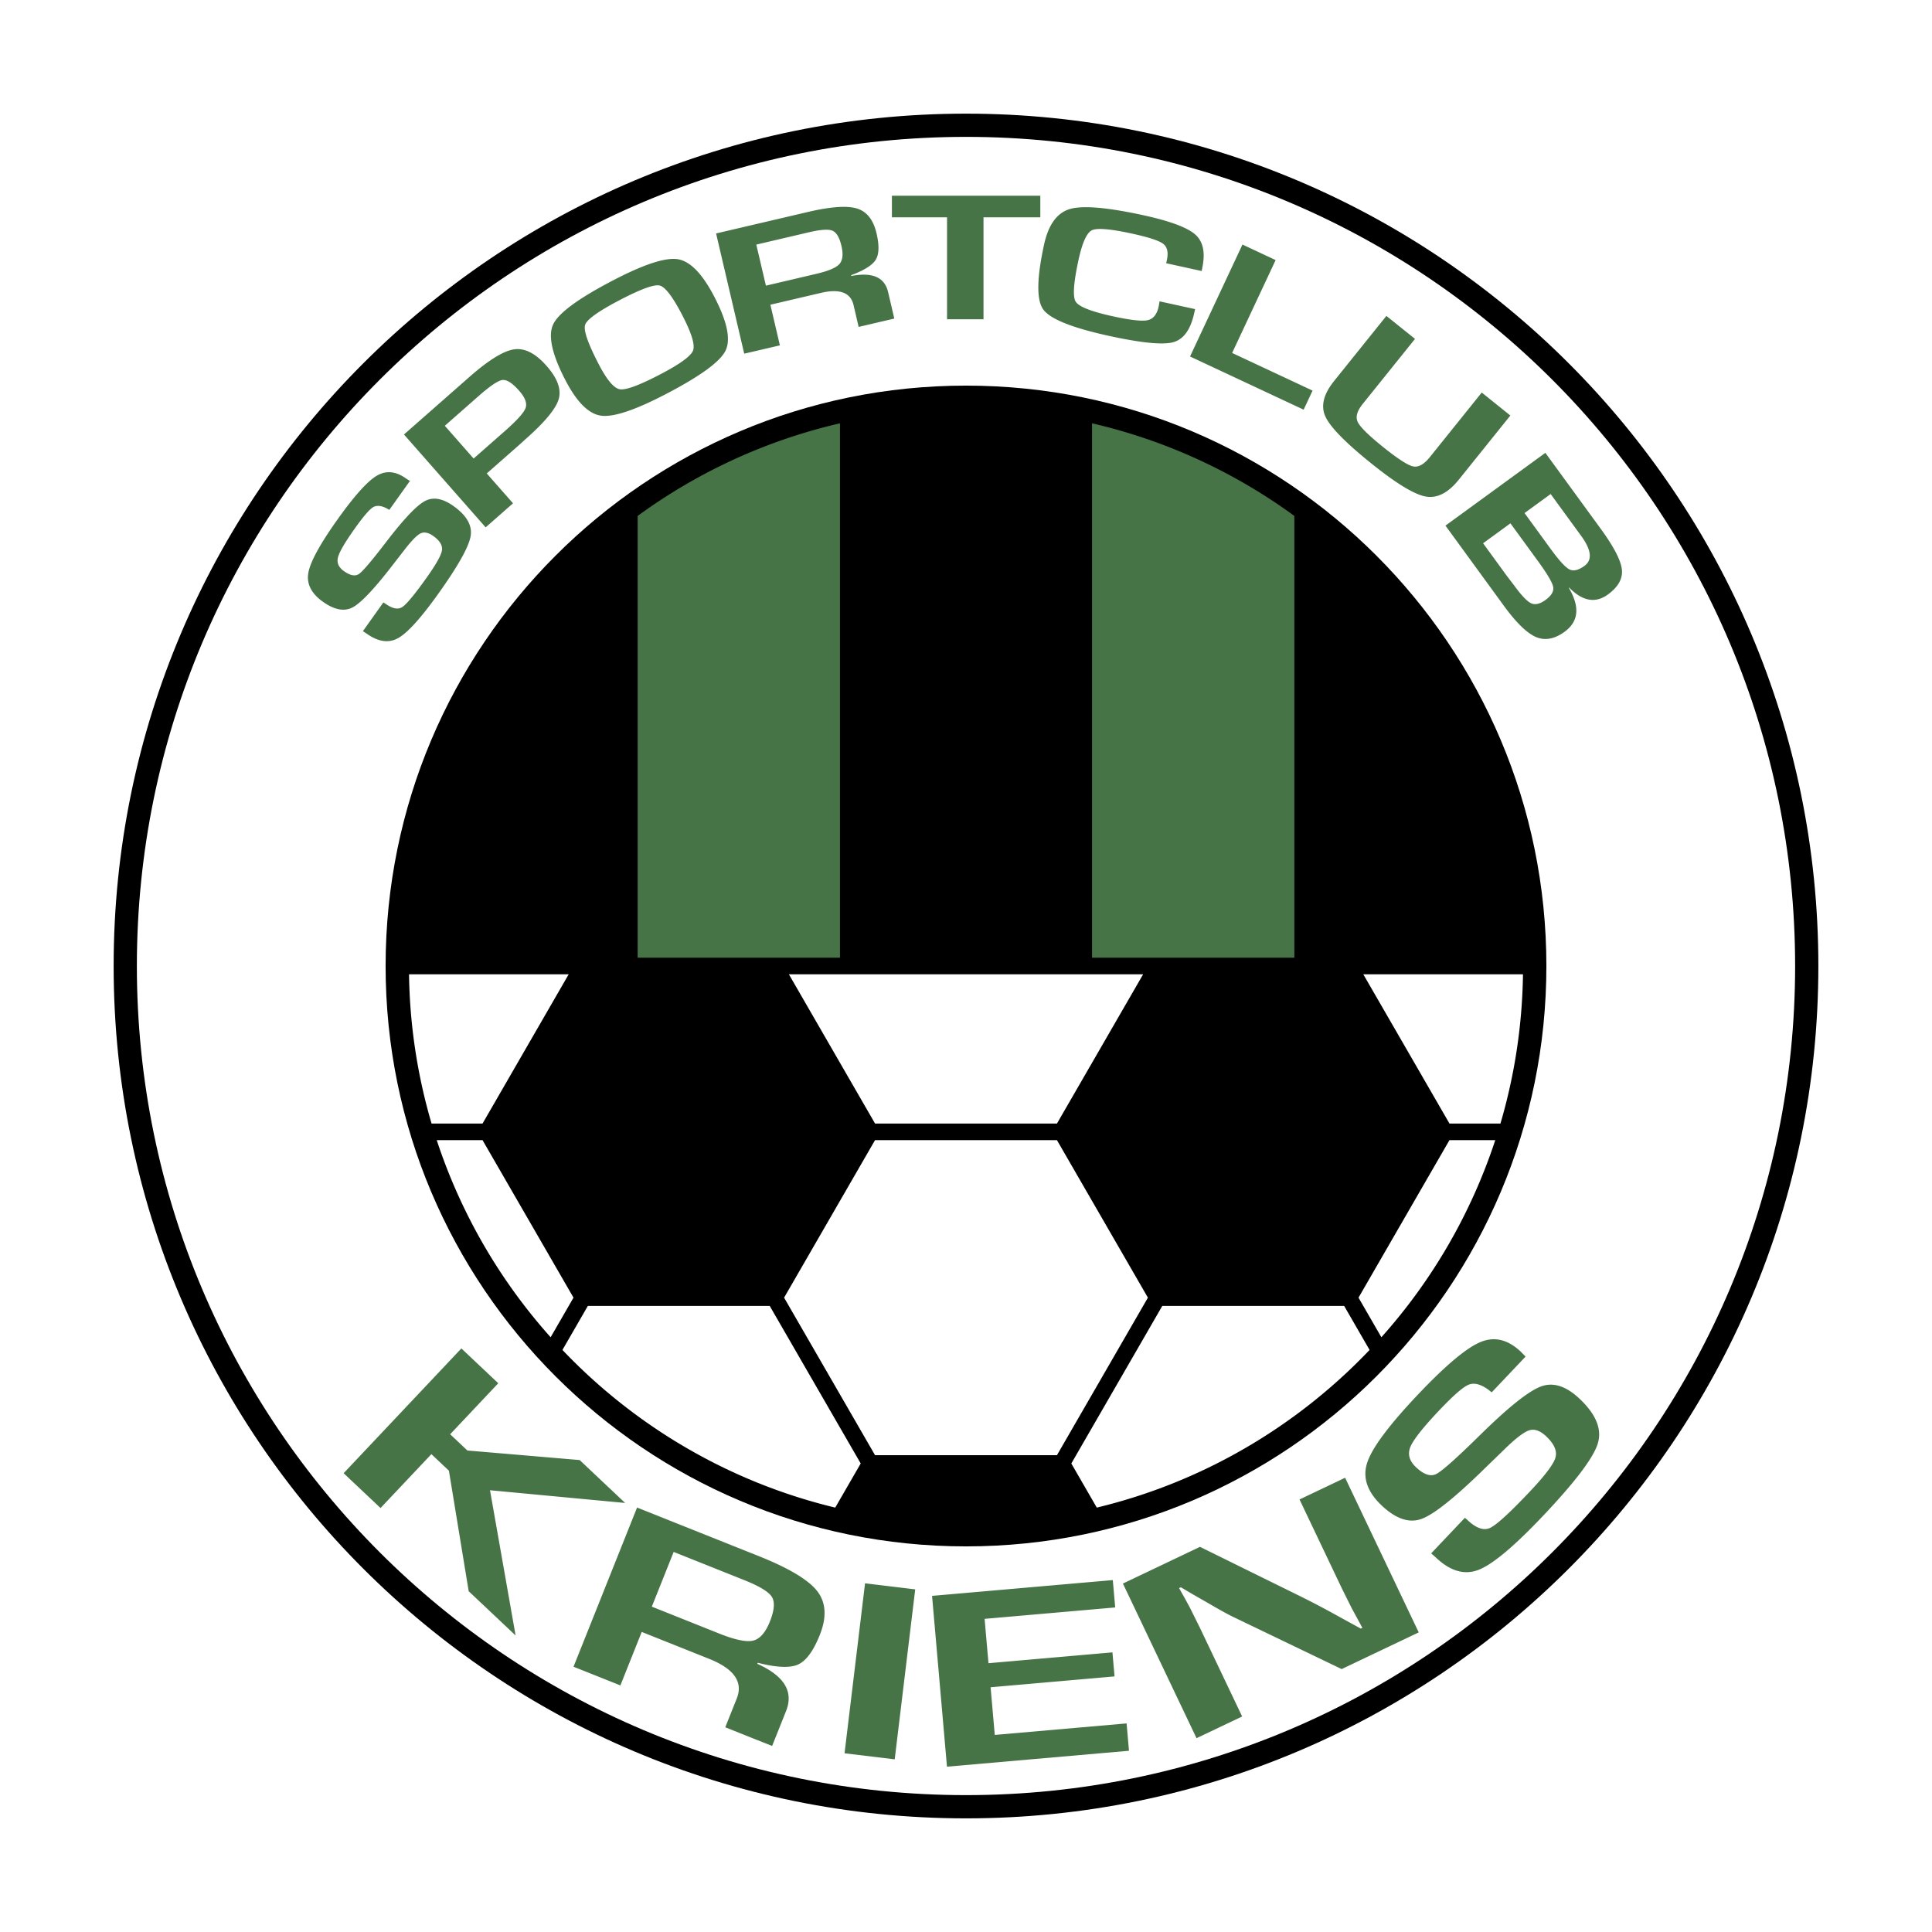 <svg xmlns="http://www.w3.org/2000/svg" width="2500" height="2500" viewBox="0 0 192.756 192.756"><g fill-rule="evenodd" clip-rule="evenodd"><path fill="#fff" d="M0 0h192.756v192.756H0V0z"/><path d="M96.378 189.922c51.663 0 93.544-41.881 93.544-93.544 0-51.662-41.881-93.543-93.544-93.543-51.662 0-93.543 41.882-93.543 93.543-.001 51.663 41.881 93.544 93.543 93.544z" fill="#fff"/><path d="M96.378 181.418c46.966 0 85.04-38.074 85.04-85.04 0-46.965-38.074-85.039-85.04-85.039-46.965 0-85.04 38.074-85.04 85.039 0 46.966 38.075 85.04 85.04 85.04z"/><path d="M96.378 179.1c45.687 0 82.722-37.035 82.722-82.722 0-45.686-37.035-82.722-82.722-82.722-45.686 0-82.723 37.037-82.723 82.722 0 45.686 37.037 82.722 82.723 82.722z" fill="#fff"/><path d="M96.378 154.283c31.979 0 57.905-25.926 57.905-57.905 0-31.98-25.926-57.905-57.905-57.905-31.98 0-57.906 25.925-57.906 57.905 0 31.979 25.926 57.905 57.906 57.905z"/><path d="M129.137 95.551V51.475a55.33 55.33 0 0 0-20.184-9.241v53.317h20.184zM83.804 95.551V42.234a55.335 55.335 0 0 0-20.185 9.241v44.076h20.185z" fill="#477446"/><path fill="#fff" d="M87.303 113.75l-9.074 15.717 9.075 15.719 18.149-.002 9.074-15.717-9.076-15.717H87.303zM76.797 130.295H58.648l-2.534 4.389c7.254 7.623 16.644 13.186 27.217 15.73l2.542-4.402-9.076-15.717zM136.643 134.684l-2.535-4.389H115.96l-9.074 15.717 2.541 4.402c10.571-2.545 19.96-8.107 27.216-15.73zM144.613 113.75l-9.074 15.717 2.281 3.951a55.521 55.521 0 0 0 11.363-19.668h-4.57zM48.142 113.75h-4.57a55.526 55.526 0 0 0 11.365 19.668l2.281-3.951-9.076-15.717zM87.304 112.096h18.149l8.598-14.891H78.707l8.597 14.891zM136.016 97.205l8.598 14.891h5.086a55.47 55.47 0 0 0 2.248-14.891h-15.932zM56.739 97.205h-15.93a55.556 55.556 0 0 0 2.248 14.891h5.087l8.595-14.891z"/><path d="M40.896 47.988l-2.049 2.876a1.369 1.369 0 0 1-.211-.116c-.583-.312-1.055-.359-1.418-.14-.362.219-.962.917-1.8 2.093-.989 1.388-1.554 2.353-1.696 2.895-.141.541.056 1.003.591 1.384.625.446 1.127.541 1.502.283.377-.257 1.295-1.338 2.754-3.244 1.728-2.25 3.002-3.592 3.824-4.029s1.772-.271 2.85.498c1.326.944 1.896 1.95 1.708 3.019s-1.249 2.961-3.185 5.679c-1.741 2.444-3.084 3.934-4.028 4.469-.944.535-1.997.389-3.159-.439l-.371-.247 2.041-2.865.209.131c.691.493 1.248.605 1.671.334.422-.271 1.234-1.249 2.438-2.938.938-1.318 1.447-2.223 1.524-2.716.078-.492-.208-.97-.857-1.433-.483-.345-.903-.435-1.258-.271-.355.164-.879.69-1.569 1.579l-1.225 1.577c-1.839 2.389-3.175 3.8-4.008 4.235-.832.435-1.819.246-2.96-.567-1.162-.828-1.646-1.791-1.45-2.889.196-1.098 1.169-2.877 2.922-5.337 1.66-2.33 2.955-3.775 3.883-4.333.93-.559 1.907-.473 2.933.257l.394.255zM44.38 42.48l3.364-2.96c1.152-1.014 1.945-1.549 2.38-1.606.436-.058.994.3 1.675 1.074.596.678.809 1.252.638 1.722-.172.471-.869 1.243-2.091 2.318l-3.092 2.72-2.874-3.268zm6.804 7.734l-2.62-2.978 3.197-2.812.62-.563c1.956-1.72 3.075-3.066 3.359-4.039.285-.972-.12-2.08-1.214-3.323-1.099-1.25-2.179-1.797-3.238-1.643-1.06.153-2.558 1.082-4.491 2.783l-.713.627-5.779 5.084 8.149 9.265 2.73-2.401zM65.814 28.487c.545.132 1.292 1.106 2.238 2.922.941 1.809 1.307 2.994 1.096 3.556-.211.562-1.31 1.36-3.298 2.396-2.078 1.082-3.414 1.575-4.005 1.476-.59-.098-1.288-.92-2.093-2.466-1.095-2.103-1.552-3.424-1.373-3.965.18-.54 1.346-1.372 3.499-2.492 2.079-1.082 3.391-1.558 3.936-1.427zm-10.621 3.868c-.536 1.128-.127 2.991 1.225 5.589 1.138 2.186 2.322 3.361 3.554 3.528 1.231.167 3.384-.55 6.458-2.152 3.412-1.776 5.396-3.217 5.95-4.323.553-1.105.18-2.908-1.122-5.408-1.189-2.284-2.398-3.526-3.626-3.726-1.228-.199-3.378.501-6.452 2.102-3.455 1.798-5.45 3.261-5.987 4.39zM75.456 24.404l5.275-1.235c1.152-.27 1.928-.32 2.326-.151.398.168.697.676.895 1.522.194.829.125 1.429-.203 1.8-.33.372-1.096.699-2.302.98l-5.032 1.18-.959-4.096zm2.353 10.052l-.948-4.054 5.045-1.181c1.876-.439 2.959-.035 3.251 1.211l.511 2.184 3.557-.833-.62-2.648c-.345-1.471-1.565-2.005-3.663-1.6l-.02-.082c1.307-.487 2.125-1.004 2.456-1.55.331-.546.355-1.422.073-2.628-.314-1.341-.963-2.165-1.947-2.47-.984-.305-2.618-.191-4.903.344l-9.157 2.143 2.807 11.995 3.558-.831zM98.125 21.679v10.175h-3.639V21.679h-5.501v-2.15h14.808v2.15h-5.668zM115.689 30.064l3.545.776-.09.406c-.363 1.66-1.07 2.627-2.121 2.903-1.049.275-3.191.06-6.424-.649-3.67-.804-5.842-1.683-6.52-2.634-.676-.952-.645-3.112.092-6.481.434-1.979 1.293-3.156 2.574-3.532 1.281-.375 3.742-.165 7.385.633 2.65.581 4.365 1.226 5.145 1.933.777.708 1 1.823.666 3.347l-.045.275-3.545-.777.064-.295c.17-.779.051-1.326-.361-1.642-.41-.315-1.43-.651-3.062-1.009-2.184-.479-3.533-.593-4.047-.347-.516.248-.959 1.221-1.332 2.92-.5 2.288-.6 3.685-.299 4.191.303.507 1.531.997 3.689 1.469 1.748.383 2.908.516 3.48.398.57-.118.941-.568 1.115-1.351l.091-.534zM127.27 25.949l-4.34 9.265 8.025 3.757-.891 1.903-11.334-5.307 5.231-11.168 3.309 1.55zM147.834 39.164l2.854 2.293-5.139 6.395c-1.072 1.334-2.176 1.895-3.314 1.685-1.139-.211-2.934-1.303-5.387-3.274-2.592-2.083-4.129-3.648-4.609-4.698-.484-1.05-.197-2.231.857-3.543l5.225-6.503 2.855 2.293-5.227 6.503c-.562.698-.723 1.296-.484 1.794.24.497 1.078 1.322 2.514 2.478 1.473 1.183 2.473 1.832 3.004 1.946.527.114 1.088-.196 1.678-.931l5.173-6.438zM154.709 49.29l3.045 4.177c1.023 1.406 1.135 2.402.33 2.989-.6.437-1.1.555-1.5.355-.4-.2-1.025-.881-1.873-2.045l-2.607-3.578 2.605-1.898zm-4.67 11.145c1.234 1.692 2.301 2.731 3.201 3.118.898.385 1.854.21 2.865-.526 1.398-1.02 1.539-2.48.418-4.378l.035-.025c1.332 1.365 2.621 1.593 3.869.685 1.025-.749 1.488-1.579 1.387-2.494s-.803-2.264-2.102-4.048l-5.531-7.587-9.967 7.262 5.825 7.993zm.658-8.222l2.723 3.737c.941 1.291 1.455 2.157 1.539 2.598.086.441-.166.875-.752 1.303-.564.411-1.049.523-1.449.336-.4-.188-.961-.776-1.682-1.765l-.773-1.014-2.334-3.206 2.728-1.989zM49.712 138.008l-4.799 5.088 1.719 1.621 11.201.953 4.538 4.281-13.484-1.269 2.555 14.49-4.68-4.414-1.975-12.029-1.747-1.649-5.074 5.377-3.681-3.475 11.747-12.449 3.68 3.475zM67.212 154.836l7.024 2.805c1.528.609 2.453 1.17 2.772 1.68.32.512.254 1.33-.196 2.461-.441 1.104-.998 1.738-1.67 1.902s-1.809-.074-3.409-.713l-6.7-2.676 2.179-5.459zm-5.316 13.318l2.129-5.336 6.718 2.682c2.498.996 3.419 2.316 2.764 3.957l-1.147 2.875 4.674 1.865 1.391-3.484c.775-1.943-.181-3.514-2.869-4.711l.043-.109c1.867.48 3.206.539 4.015.18.809-.361 1.534-1.344 2.174-2.945.711-1.781.629-3.238-.246-4.371-.876-1.131-2.826-2.301-5.851-3.508l-12.13-4.842-6.34 15.883 4.675 1.864zM91.311 158.572l-2.046 16.957-5.005-.603 2.046-16.959 5.005.605zM98.234 161.514l.387 4.425 12.367-1.082.211 2.399-12.367 1.082.416 4.756 13.152-1.149.239 2.729-18.159 1.588-1.488-17.041 18.033-1.576.239 2.73-13.03 1.139zM134.203 147.436l7.344 15.428-7.689 3.66-10.826-5.205c-.539-.258-1.42-.746-2.646-1.465l-1.295-.74-1.277-.75-.176.084.557.986.529.977 1 2.012 4.205 8.83-4.551 2.166-7.344-15.428 7.689-3.662 9.928 4.891a83.9 83.9 0 0 1 3.102 1.611l1.506.828 1.508.826.158-.074-.527-.973-.529-.971-.975-1.959-4.24-8.906 4.549-2.166zM152.209 135.346l-3.375 3.562a2.211 2.211 0 0 1-.285-.217c-.787-.584-1.457-.766-2.012-.543s-1.525 1.064-2.912 2.529c-1.637 1.727-2.604 2.951-2.906 3.672-.299.721-.117 1.398.549 2.029.779.738 1.453.967 2.021.686.57-.279 2.045-1.592 4.424-3.936 2.818-2.766 4.836-4.369 6.055-4.809s2.5-.025 3.84 1.248c1.652 1.564 2.248 3.064 1.789 4.5-.461 1.434-2.283 3.832-5.469 7.193-2.865 3.023-5 4.811-6.402 5.359-1.404.551-2.828.143-4.273-1.229l-.463-.412 3.361-3.547.262.223c.861.816 1.607 1.08 2.24.791.633-.287 1.938-1.475 3.914-3.561 1.543-1.627 2.414-2.771 2.613-3.434.201-.66-.102-1.373-.904-2.137-.602-.566-1.16-.773-1.68-.617-.523.156-1.344.779-2.465 1.869l-1.99 1.932c-2.992 2.932-5.104 4.615-6.334 5.051-1.23.438-2.551-.016-3.965-1.354-1.441-1.367-1.92-2.787-1.434-4.266.484-1.479 2.176-3.746 5.072-6.803 2.746-2.896 4.818-4.639 6.217-5.223 1.4-.586 2.748-.264 4.045.967l.467.477z" fill="#477446"/></g></svg>